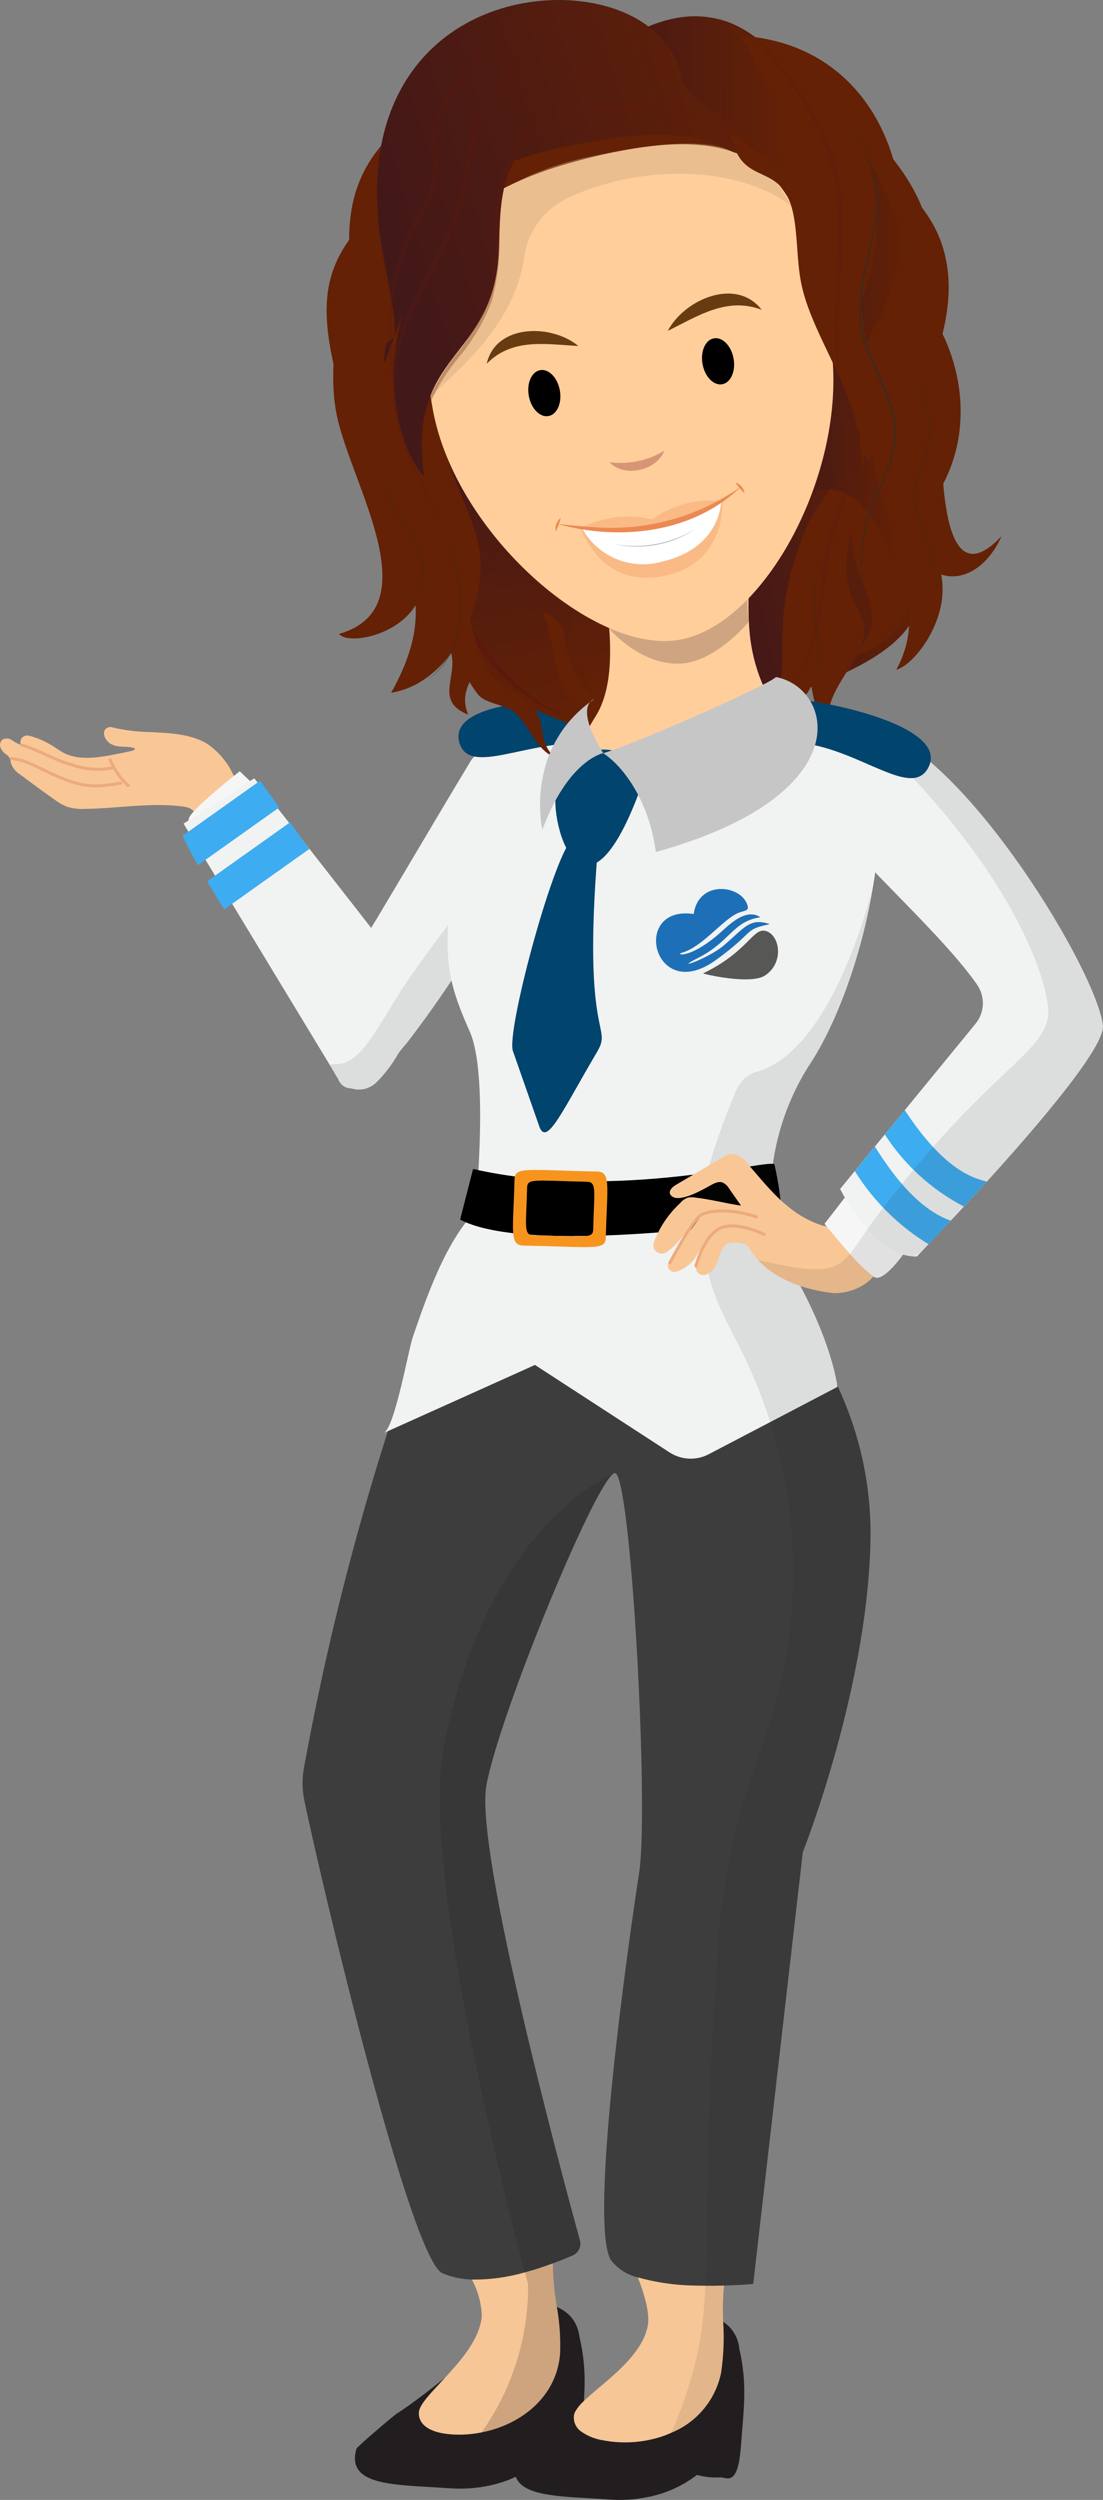 <?xml version="1.0" encoding="utf-8"?>
<svg xmlns="http://www.w3.org/2000/svg" xmlns:xlink="http://www.w3.org/1999/xlink" version="1.1" id="Layer_1" x="0px" y="0px" viewBox="0 0 119.082 269.784" style="enable-background:new 0 0 119.082 269.784;">
<rect x="0" y="0" width="119.082" height="269.784" fill="#808080" stroke="none"/>
<style type="text/css">
	.st0{fill:#221E20;}
	.st1{fill:#F7C696;}
	.st2{fill:#3D3D3D;}
	.st3{fill:#F1F2F2;}
	.st4{opacity:0.1;fill:#231F20;enable-background:new    ;}
	.st5{opacity:0.2;fill:#231F20;enable-background:new    ;}
	.st6{fill:#F9C796;}
	.st7{fill:#F6F6F6;}
	.st8{fill:none;stroke:#ECAA7E;stroke-width:0.322;stroke-miterlimit:10;}
	.st9{fill:#3EACF0;}
	.st10{fill:#F7941D;}
	.st11{fill:#01446D;}
	.st12{fill:#0070BF;}
	.st13{fill:url(#SVGID_1_);}
	.st14{fill:url(#SVGID_00000036970920934321523040000014363418506403318681_);}
	.st15{fill:url(#SVGID_00000072970657065025260520000001565301132710449844_);}
	.st16{fill:#5E170D;}
	.st17{fill:#642105;}
	.st18{opacity:0.3;}
	.st19{fill:#432918;}
	.st20{fill:#FFCE9B;}
	.st21{fill:#CEA580;}
	.st22{fill:url(#SVGID_00000034071618266842808470000008330510642304529066_);}
	.st23{fill:url(#SVGID_00000152986028592095570870000013257426906409710241_);}
	.st24{opacity:0.4;fill:#CEA580;enable-background:new    ;}
	.st25{fill:#D69675;}
	.st26{opacity:0.3;fill:#EC8952;enable-background:new    ;}
	.st27{fill:#FFFFFF;}
	.st28{fill:#EC8952;}
	.st29{fill:#C4C4C4;}
	.st30{fill:#683C11;}
	.st31{fill:url(#SVGID_00000159442805477864682360000008571998263749847717_);}
	.st32{fill:#C6C6C6;}
	.st33{fill:#1D70B7;}
	.st34{fill:#575756;}
	.st35{fill:none;stroke:#ECAA7E;stroke-width:0.322;stroke-linecap:round;stroke-linejoin:round;}
</style>
<g>
	<g id="Layer_1_00000059293012591655633740000010023837974590485897_">
		<path class="st0" d="M45.86,268.363c0.844,0.046,1.733,0.096,2.621,0.16&#xD;&#xA;			c7.088,0.514,13.411-3.595,13.975-11.379c0.278-3.833,0.776-6.802-2.337-8.188&#xD;&#xA;			c-1.003-0.407-2.066-0.65-3.146-0.719c-0.162-0.027-0.339-0.039-0.517-0.052&#xD;&#xA;			c-3.522-0.255-2.536,2.553-6.079,6.09c-0.177,0.181-0.264,0.561-0.412,0.759&#xD;&#xA;			c-0.555,0.466-1.219,1.012-1.929,1.571c-1.707,1.379-3.691,2.901-5.236,3.89&#xD;&#xA;			c-0.28,0.173-4.258,3.544-4.319,3.763C37.485,267.742,41.223,268.087,45.86,268.363z"/>
		<path class="st0" d="M62.574,252.254c0.905,3.899,0.475,6.486,0.184,10.49&#xD;&#xA;			c-0.315,4.351-1.438,3.451-2.182,3.397c-0.865,0.06-1.734-0.03-2.569-0.267&#xD;&#xA;			c-1.795-0.93,3.491-5.992,3.911-11.792C61.998,252.99,62.528,253.349,62.574,252.254z"/>
		<path class="st0" d="M79.691,258.36c-0.147,3.414-1.769,6.596-4.444,8.722&#xD;&#xA;			c-1.456,1.12-3.138,1.909-4.93,2.311c-0.088,0.018-0.176,0.043-0.27,0.055&#xD;&#xA;			c-1.423,0.305-2.882,0.403-4.333,0.291c-4.689-0.34-9.213-0.217-10.027-2.45&#xD;&#xA;			c-0.183-0.597-0.172-1.236,0.034-1.826c0.879-0.878,1.806-1.708,2.775-2.486&#xD;&#xA;			c0.771-0.661,1.44-1.205,1.55-1.278c0.538-0.344,1.136-0.758,1.749-1.201&#xD;&#xA;			c0.098-0.073,0.196-0.147,0.294-0.22c0.306-0.219,0.607-0.45,0.921-0.687&#xD;&#xA;			c1.523-1.156,3.059-2.41,4.19-3.341c0.157-0.205,0.227-0.577,0.413-0.761&#xD;&#xA;			c3.543-3.536,2.561-6.35,6.076-6.095c0.35,0.025,0.669,0.061,0.981,0.102&#xD;&#xA;			c0.426,0.052,0.85,0.126,1.269,0.222c0.757,0.152,1.481,0.436,2.138,0.841&#xD;&#xA;			c0.994,0.654,1.635,1.727,1.741,2.912C79.935,255.1,79.893,256.738,79.691,258.36z"/>
		<path class="st0" d="M75.244,267.084c0.835,0.235,1.704,0.324,2.569,0.263&#xD;&#xA;			c0.743,0.054,1.866,0.955,2.182-3.396c0.29-4,0.722-6.587-0.18-10.481&#xD;&#xA;			c-0.049,1.087-0.581,0.726-0.66,1.819C78.735,261.088,73.449,266.152,75.244,267.084z"/>
		<path class="st1" d="M45.222,260.329c-0.075,1.036,0.749,2.182,3.487,2.38&#xD;&#xA;			c1.095,0.079,2.197,0.009,3.273-0.209c4.3-0.834,8.15-3.872,8.488-8.534&#xD;&#xA;			c0.063-1.677-0.054-3.357-0.351-5.009c-0.27-1.553-0.415-3.126-0.433-4.702&#xD;&#xA;			c0.002-0.238,0.02-0.475,0.037-0.711c0.043-0.544,0.122-1.085,0.236-1.619&#xD;&#xA;			c-0.058-0.227-0.171-0.518-0.393-0.534c-0.623-0.03-2.182-0.069-3.91-0.031&#xD;&#xA;			c-3.053,0.046-6.67,0.275-6.722,1c0.74,1.174,1.412,2.39,2.012,3.642&#xD;&#xA;			c0.647,1.198,1.013,2.526,1.072,3.886c-0.178,2.456-2.192,4.795-3.983,6.718&#xD;&#xA;			C46.599,258.167,45.285,259.456,45.222,260.329z"/>
		<path class="st1" d="M77.858,256.028c-0.587,2.938-2.612,5.385-5.389,6.51&#xD;&#xA;			c-0.402,0.186-0.816,0.343-1.239,0.472c-1.962,0.609-4.042,0.729-6.061,0.351&#xD;&#xA;			c-0.858-0.123-1.676-0.442-2.391-0.933c-0.606-0.398-0.919-1.116-0.8-1.831&#xD;&#xA;			c0.023-0.111,0.06-0.218,0.11-0.319c0.252-0.437,0.572-0.831,0.949-1.167&#xD;&#xA;			c2.02-1.954,6.252-4.693,6.895-8.106c0.266-1.371-0.405-3.538-1.066-5.235&#xD;&#xA;			c-0.568-1.45-1.136-2.572-1.134-2.596c0.152-0.823,4.987-0.448,8.185-0.08&#xD;&#xA;			c0.122,0.015,0.245,0.03,0.361,0.045c0.962,0.113,1.732,0.224,2.141,0.291&#xD;&#xA;			c0.207,0.04,0.29,0.348,0.317,0.567c-0.177,0.523-0.317,1.058-0.419,1.6&#xD;&#xA;			c-0.068,0.347-0.118,0.696-0.156,1.051l-0,0.006c-0.117,1.298-0.146,2.602-0.085,3.904&#xD;&#xA;			C78.196,252.384,78.123,254.217,77.858,256.028z"/>
		<path class="st2" d="M86.672,199.884l-5.354,46.591c0,0-1.3,0.128-3.151,0.173l-0.006-0&#xD;&#xA;			c-0.619,0.023-1.287,0.03-1.997,0.022c-0.296-0.003-0.593-0.006-0.901-0.01&#xD;&#xA;			c-0.147-0.011-0.278-0.002-0.425-0.012c-2.019-0.041-4.026-0.336-5.972-0.878l-0.006-0&#xD;&#xA;			c-1.145-0.269-2.163-0.92-2.887-1.846c-2.491-3.813,1.939-34.762,3.032-41.836&#xD;&#xA;			c1.081-7.075-0.9-42.986-2.602-43.109c-0.016,0.001-0.031,0.006-0.044,0.015&#xD;&#xA;			c-0.064,0.003-0.125,0.03-0.172,0.074c-2.243,1.623-12.305,26.079-13.679,33.614&#xD;&#xA;			c-1.272,7.061,8.238,42.307,10.095,49.076c0.191,0.664-0.14,1.367-0.774,1.643&#xD;&#xA;			c-0.549,0.238-1.287,0.543-2.143,0.851c-0.989,0.375-1.996,0.7-3.017,0.974&#xD;&#xA;			c-1.859,0.537-3.786,0.799-5.721,0.778c-1.093-0.03-2.172-0.261-3.181-0.682&#xD;&#xA;			c-3.46-1.529-13.02-41.955-14.9-50.969c-0.254-1.182-0.271-2.404-0.048-3.593&#xD;&#xA;			c2.237-12.287,5.262-24.417,9.057-36.315l0-0.006l0.012,0.001&#xD;&#xA;			c2.226-6.683,4.799-12.853,7.622-17.121c5.702-8.606,15.366-7.535,22.721-4.945&#xD;&#xA;			c1.463,0.52,2.831,1.089,4.061,1.666c0.084,0.037,0.174,0.074,0.257,0.117&#xD;&#xA;			c0.878,0.409,1.665,0.806,2.385,1.186c1.445,0.772,2.509,1.43,3.011,1.75&#xD;&#xA;			c0.224,0.152,0.343,0.216,0.343,0.216s0.23,0.239,0.647,0.702&#xD;&#xA;			c0.149,0.159,0.325,0.37,0.52,0.587c0.251,0.29,0.506,0.605,0.796,0.953&#xD;&#xA;			c0.137,0.158,0.273,0.329,0.408,0.505c0.085,0.111,0.174,0.235,0.259,0.346&#xD;&#xA;			c0.463,0.596,0.946,1.273,1.461,2.009c0.431,0.612,0.86,1.267,1.283,1.983&#xD;&#xA;			c0.532,0.842,1.066,1.745,1.576,2.715c0.391,0.745,0.767,1.514,1.142,2.319&#xD;&#xA;			c0.006,0.007,0.006,0.018-0.001,0.024c-0,0-0,0-0.001,0&#xD;&#xA;			c0.304,0.665,0.601,1.341,0.878,2.028c1.773,4.385,2.7,9.065,2.731,13.794&#xD;&#xA;			C93.953,181.583,86.672,199.884,86.672,199.884z"/>
		<path class="st3" d="M90.416,149.667l-6.665,3.489l-0.603,0.315l-6.677,3.488&#xD;&#xA;			c-1.331,0.681-2.925,0.598-4.179-0.216l-14.537-9.442l-15.868,7.14&#xD;&#xA;			c-0.005,0-0.009,0.002-0.013,0.005c-0.064,0.026-0.345,0.154-0.427,0.185&#xD;&#xA;			c1.188-0.624,2.663-9.048,3.131-10.386c1.663-4.784,4.007-11.737,8.185-14.826&#xD;&#xA;			c1.769-1.186,3.627-2.232,5.558-3.131c1.346-0.811,2.799-1.432,4.316-1.843&#xD;&#xA;			c1.151-0.195,2.324-0.228,3.485-0.099c3.881,0.301,7.705,1.12,11.369,2.436&#xD;&#xA;			c0.811,0.346,1.525,0.885,2.079,1.572c1.281,1.66,2.469,3.39,3.559,5.181&#xD;&#xA;			c2.026,2.813,3.736,5.842,5.097,9.03c0.742,1.703,1.35,3.461,1.818,5.259&#xD;&#xA;			c0.185,0.773,0.294,1.318,0.335,1.606c0.006,0.007,0.006,0.018-0.001,0.024&#xD;&#xA;			c-0,0-0,0-0.001,0C90.394,149.525,90.408,149.596,90.416,149.667z"/>
		<path class="st4" d="M86.672,199.884l-5.354,46.591c0,0-1.3,0.128-3.151,0.173l-0.006-0&#xD;&#xA;			l-0,0.006c-0.117,1.298-0.146,2.602-0.085,3.904c0.994,0.654,1.635,1.727,1.741,2.912&#xD;&#xA;			c0.119,1.63,0.076,3.268-0.126,4.89c-0.147,3.414-1.769,6.596-4.444,8.722&#xD;&#xA;			c-1.456,1.12-3.138,1.909-4.93,2.311c-0.088,0.018-0.176,0.043-0.27,0.055&#xD;&#xA;			c-0.214-0.121-0.426-0.259-0.632-0.404c1.058-2.147,2.109-4.301,3.054-6.506&#xD;&#xA;			c1.148-2.582,2.056-5.264,2.712-8.013c0.349-1.585,0.602-3.191,0.756-4.807&#xD;&#xA;			c0.111-1.017,0.178-2.032,0.227-3.048c0.06-1.175,0.098-2.353,0.114-3.531&#xD;&#xA;			c0.022-1.32,0.031-2.642,0.04-3.957c0.083-8.988,0.435-17.965,1.056-26.931&#xD;&#xA;			c0.215-4.717,0.832-9.407,1.844-14.019c1.223-5.02,3.286-9.8,4.624-14.793&#xD;&#xA;			c2.604-9.854,2.364-20.244-0.694-29.967c-0.801-2.566-1.802-5.065-2.992-7.475&#xD;&#xA;			c-1.276-2.588-2.774-5.106-3.505-7.896c-0.355-1.322-0.477-2.696-0.361-4.06&#xD;&#xA;			c0.106-1.526,0.661-2.986,1.595-4.196c0.472-0.589,1.041-1.093,1.683-1.49&#xD;&#xA;			c1.281,1.66,2.469,3.39,3.559,5.181c2.026,2.813,3.736,5.842,5.097,9.03&#xD;&#xA;			c0.742,1.703,1.35,3.461,1.818,5.259c0.185,0.773,0.294,1.318,0.335,1.606&#xD;&#xA;			c0.006,0.007,0.006,0.018-0.001,0.024c-0,0-0,0-0.001,0&#xD;&#xA;			c0.304,0.665,0.601,1.341,0.878,2.028c1.773,4.385,2.7,9.065,2.731,13.794&#xD;&#xA;			C93.953,181.583,86.672,199.884,86.672,199.884z"/>
		<path class="st5" d="M45.86,268.363c0.844,0.046,1.733,0.096,2.621,0.16&#xD;&#xA;			c7.088,0.514,13.411-3.595,13.975-11.379c0.278-3.833,0.776-6.802-2.337-8.188&#xD;&#xA;			c-0.27-1.553-0.415-3.126-0.433-4.702c0.856-0.31,1.592-0.614,2.145-0.856&#xD;&#xA;			c0.631-0.277,0.962-0.977,0.773-1.64c-1.86-6.769-11.37-42.016-10.099-49.079&#xD;&#xA;			c1.379-7.531,11.438-31.988,13.682-33.61c-1.72,0.753-13.76,6.768-18.267,29.336&#xD;&#xA;			c-2.289,11.467,4.716,41.043,7.736,52.954c0.429,1.667,0.78,2.987,1.014,3.867&#xD;&#xA;			c0.21,0.789,0.329,1.214,0.329,1.214c0.024,0.599,0.015,1.2-0.026,1.798&#xD;&#xA;			c-0.281,5.13-2.012,10.075-4.991,14.261C50.31,264.806,48.236,266.792,45.86,268.363z"/>
		<path class="st6" d="M22.255,80.199c-1.825-1.032-4.018-1.094-6.113-1.195&#xD;&#xA;			c-1.328-0.027-2.65-0.191-3.945-0.489c-0.316-0.135-0.685-0.03-0.882,0.252&#xD;&#xA;			c-0.346,0.688,0.381,1.37,0.587,1.484c0.997,0.554,1.594,0.152,2.678,0.509&#xD;&#xA;			c-0.108,0.205-0.069,0.194-0.298,0.253c-0.436,0.111-0.876,0.204-1.317,0.29&#xD;&#xA;			c-1.953,0.377-4.278,0.899-6.13-0.078c-0.379-0.2-0.724-0.456-1.085-0.687&#xD;&#xA;			c-0.806-0.514-1.686-0.9-2.611-1.144c-0.393-0.11-0.802,0.119-0.912,0.513&#xD;&#xA;			c-0.043,0.154-0.035,0.319,0.023,0.468l0.005,0.011c-0.344-0.123-0.669-0.294-0.965-0.51&#xD;&#xA;			c-0.305-0.216-0.707-0.238-1.033-0.057c-0.242,0.216-0.322,0.562-0.199,0.862&#xD;&#xA;			c0.126,0.292,0.331,0.542,0.592,0.724c0.183,0.115,0.333,0.274,0.437,0.463&#xD;&#xA;			c0.043,0.145,0.07,0.294,0.082,0.445c0.17,0.534,0.531,0.986,1.014,1.27&#xD;&#xA;			c1.197,0.906,2.409,1.793,3.635,2.66c0.432,0.334,0.907,0.608,1.412,0.815&#xD;&#xA;			c0.646,0.197,1.321,0.276,1.995,0.235c3.512-0.049,7.036-0.717,10.518-0.256&#xD;&#xA;			c0.27,0.022,0.534,0.092,0.78,0.207c0.329,0.176,0.567,0.499,0.91,0.646&#xD;&#xA;			c0.525,0.144,1.087,0.062,1.549-0.227c0.533-0.252,1.053-0.531,1.558-0.836&#xD;&#xA;			c1.331-0.806,1.348-2.061,0.619-3.275C24.518,82.186,23.513,81.026,22.255,80.199z"/>
		<path class="st7" d="M27.733,84.995l-1.849-1.762c0,0-5.272,4.112-5.504,5.12s2.441,4.38,2.441,4.38&#xD;&#xA;			L27.733,84.995z"/>
		<path class="st3" d="M62.927,79.537l-3.883,8.359c0,0-1.996,3.993-4.936,9.105&#xD;&#xA;			c-0.154,0.263-0.417,0.724-0.768,1.338c-0.017,0.017-0.025,0.042-0.022,0.066&#xD;&#xA;			c-0.197,0.351-0.439,0.724-0.68,1.163c-0.022,0.022-0.022,0.066-0.044,0.088&#xD;&#xA;			c-2.616,4.477-5.511,8.785-8.666,12.9c-0.012,0.012-0.02,0.027-0.022,0.044&#xD;&#xA;			c-0.022,0.022-0.044,0.022-0.066,0.044c-0.263,0.329-0.548,0.658-0.79,0.965&#xD;&#xA;			c-1.755,2.018-3.379,3.466-4.629,3.774c-0.165,0.043-0.334,0.065-0.505,0.066h-0.022&#xD;&#xA;			c-0.283,0.008-0.56-0.077-0.79-0.241c-0.044-0.022-0.066-0.044-0.11-0.066&#xD;&#xA;			c-0.253-0.224-0.443-0.512-0.548-0.834c0,0-0.044,0-0.022-0.022c-0.044-0.088-0.088-0.198-0.132-0.307&#xD;&#xA;			c-0.147-0.372-0.272-0.753-0.373-1.141c-1.019-3.036-0.725-6.36,0.812-9.17&#xD;&#xA;			c1.119-1.821,2.238-3.664,3.335-5.529c0.373-0.592,0.724-1.185,1.075-1.777&#xD;&#xA;			c3.225-5.397,6.428-10.86,9.675-16.235C52.528,79.273,62.927,79.537,62.927,79.537z"/>
		<path class="st8" d="M1.133,81.844c1.621,0.127,3.057,1.036,4.539,1.702&#xD;&#xA;			c2.974,1.338,4.291,1.547,7.495,0.938"/>
		<path class="st8" d="M2.254,80.386c1.861,0.477,3.668,1.695,5.534,2.153&#xD;&#xA;			c1.459,0.529,3.039,0.627,4.551,0.281"/>
		<path class="st8" d="M11.838,81.865c0.46,1.155,1.181,2.188,2.106,3.019"/>
		<path class="st3" d="M45.727,107.333c-0.324,1.058-0.705,2.098-1.141,3.115&#xD;&#xA;			c-0.154,0.395-0.351,0.812-0.548,1.229c-0.002,0.017-0.009,0.033-0.022,0.044&#xD;&#xA;			c-0.032,0.075-0.069,0.149-0.11,0.219c-0.263,0.548-0.548,1.119-0.856,1.667&#xD;&#xA;			c-0.659,1.195-1.486,2.288-2.457,3.247c-0.306,0.274-0.664,0.483-1.053,0.614&#xD;&#xA;			c-0.427,0.131-0.879,0.153-1.316,0.066c-0.105-0.019-0.208-0.048-0.307-0.088h-0.022&#xD;&#xA;			c-0.607-0.188-1.123-0.595-1.448-1.141c0,0-0.044,0-0.022-0.022c-0.041-0.026-0.071-0.065-0.088-0.11&#xD;&#xA;			l-0.373-0.636l-0.132-0.219c0-0.022-0.022-0.044-0.044-0.088l-15.971-26.348l7.635-4.892l11.167,14.282&#xD;&#xA;			l1.448,1.865l3.159,4.015l1.031,1.316L45.727,107.333z"/>
		<path class="st9" d="M30.153,87.131l-8.786,6.24c-0.638-1.135-1.202-2.204-1.664-3.169l8.375-5.947&#xD;&#xA;			L30.153,87.131z"/>
		<path class="st9" d="M33.393,91.618l-9.183,6.524c-0.647-1.031-1.269-2.054-1.848-3.038l8.956-6.362&#xD;&#xA;			L33.393,91.618z"/>
		<path class="st4" d="M55.314,89.563c-0.022,2.457-1.053,6.121-2.677,10.004&#xD;&#xA;			c-0.022,0.022-0.022,0.066-0.044,0.088c-2.616,4.477-5.511,8.785-8.666,12.9&#xD;&#xA;			c-0.012,0.012-0.02,0.027-0.022,0.044c-0.022,0.022-0.044,0.022-0.066,0.044&#xD;&#xA;			c-0.263,0.329-0.548,0.658-0.79,0.965c-0.659,1.195-1.486,2.288-2.457,3.247&#xD;&#xA;			c-0.306,0.274-0.664,0.483-1.053,0.614c-0.427,0.131-0.879,0.153-1.316,0.066&#xD;&#xA;			c-0.105-0.019-0.208-0.048-0.307-0.088h-0.022c-0.283,0.008-0.56-0.077-0.79-0.241&#xD;&#xA;			c-0.044-0.022-0.066-0.044-0.11-0.066c-0.253-0.224-0.443-0.512-0.548-0.834c0,0-0.044,0-0.022-0.022&#xD;&#xA;			c-0.041-0.026-0.071-0.065-0.088-0.11l-0.373-0.636l-0.132-0.219c0-0.022-0.022-0.044-0.044-0.088&#xD;&#xA;			c-0.066-0.154-0.241-0.417,0.132-0.395c3.203,0.285,4.695-4.059,8.337-9.368&#xD;&#xA;			c0.11-0.132,0.198-0.285,0.307-0.439C48.162,99.874,52.286,95.069,55.314,89.563z"/>
		<path class="st3" d="M94.341,95.183c-1.127,7.374-3.96,15.261-6.973,19.763&#xD;&#xA;			c-2.99,4.696-4.439,10.208-4.145,15.767c0.069,1.605-1.237-0.065-1.237-0.065&#xD;&#xA;			c-23.372,11.204-30.592-1.006-30.592-1.006s1.353-13.727-0.669-18.297&#xD;&#xA;			c-2.023-4.563-2.937-7.372-2.087-13.995s12.819-19.018,12.819-19.018&#xD;&#xA;			c7.346-7.01,24.691-5.111,30.695,1.119C94.989,82.4,95.351,88.578,94.341,95.183z"/>
		<path d="M84.436,131.61c-7.259,0.887-28.082,3.525-34.761,0.007l1.399-5.465&#xD;&#xA;			c15.731,3.587,32.472-1.295,32.54-0.464C84.064,127.635,84.339,129.616,84.436,131.61z"/>
		<path class="st10" d="M64.447,126.426c-7.738-0.158-8.867-0.55-8.901,0.881&#xD;&#xA;			c-0.134,5.54-0.589,7.077,0.959,7.109c7.738,0.158,8.867,0.55,8.901-0.881&#xD;&#xA;			C65.539,127.994,65.994,126.457,64.447,126.426z M64.043,132.674c-0.025,1.04-0.851,0.751-6.441,0.637&#xD;&#xA;			c-1.116-0.023-0.794-0.969-0.694-5.144c0.025-1.04,0.851-0.751,6.441-0.637&#xD;&#xA;			C64.464,127.553,64.143,128.499,64.043,132.674z"/>
		<path class="st11" d="M65.704,80.657c3.031,0.856,4.372-3.675,1.389-4.593&#xD;&#xA;			c-2.576-0.798-18.885-1.215-17.516,4.015C50.696,84.354,58.658,78.666,65.704,80.657z"/>
		<path class="st12" d="M64.156,75.442c0,0,5.532-5.839,19.619-2.378c0,0-13.633,9.917-18.559,8.788&#xD;&#xA;			S62.407,76.295,64.156,75.442z"/>
		
			<linearGradient id="SVGID_1_" gradientUnits="userSpaceOnUse" x1="-1165.637" y1="151.313" x2="-1186.26" y2="153.962" gradientTransform="matrix(-0.998 0.062 -0.062 -0.998 -1075.184 285.432)">
			<stop offset="0.005" style="stop-color:#431818"/>
			<stop offset="1" style="stop-color:#642105"/>
		</linearGradient>
		<path class="st13" d="M91.367,46.387c4.072,3.47,6.398,6.891,7.174,10.162&#xD;&#xA;			c2.008,8.465,2.901,13.471-16.012,19.294c-1.785-3.1-2.007-6.644-2.05-10.4&#xD;&#xA;			c-0.02-1.753-1.522-3.161-3.74-4.048c1.702-4.155,5.98-7.704,7.324-11.895&#xD;&#xA;			c0.573-1.786-0.517-3.741,1.657-4.057C87.742,45.148,89.472,46.017,91.367,46.387z"/>
		
			<linearGradient id="SVGID_00000078020652079199233470000003085621293878188719_" gradientUnits="userSpaceOnUse" x1="-1145.396" y1="167.921" x2="-1147.907" y2="138.754" gradientTransform="matrix(-0.998 0.062 -0.062 -0.998 -1075.184 285.432)">
			<stop offset="0.005" style="stop-color:#431818"/>
			<stop offset="1" style="stop-color:#642105"/>
		</linearGradient>
		<path style="fill:url(#SVGID_00000078020652079199233470000003085621293878188719_);" d="M52.402,47.843&#xD;&#xA;			c0.79,1.145,1.324,2.446,1.566,3.816c0.81,4.424-1.112,9.157-0.276,13.725&#xD;&#xA;			c1.053,5.753,4.037,13.616,12.008,12.979c0.22-2.083,1.47-6.066,1.041-8.411&#xD;&#xA;			c-0.604-3.3,0.378-4.124,0.083-5.734c-0.653-3.568-5.815-7.331-8.17-10.072&#xD;&#xA;			C56.637,51.8,55.388,49.055,52.402,47.843z"/>
		
			<linearGradient id="SVGID_00000149378500543712989350000015987983926409325501_" gradientUnits="userSpaceOnUse" x1="-1140.946" y1="168.061" x2="-1143.769" y2="135.278" gradientTransform="matrix(-0.998 0.062 -0.062 -0.998 -1075.184 285.432)">
			<stop offset="0.005" style="stop-color:#431818"/>
			<stop offset="1" style="stop-color:#642105"/>
		</linearGradient>
		<path style="fill:url(#SVGID_00000149378500543712989350000015987983926409325501_);" d="M59.941,77.507&#xD;&#xA;			c2.551,0.985,3.95,1.927,4.753,4.598c0.414-0.894,0.587-1.88,0.502-2.861&#xD;&#xA;			c-0.224-3.589-2.946-7.708-3.699-10.593c-0.089-2.019,0.514-2.808,0.274-4.116&#xD;&#xA;			c-0.653-3.568-5.815-7.331-8.17-10.072c-2.017-2.347-3.266-5.092-6.252-6.304&#xD;&#xA;			c0.79,1.145,1.324,2.446,1.566,3.816c0.81,4.424-1.112,9.157-0.276,13.725&#xD;&#xA;			C49.436,70.046,54.215,75.415,59.941,77.507z"/>
		<path class="st16" d="M60.846,77.291c-7.082-2.827-11.847-9.851-13.311-17.176&#xD;&#xA;			c-0.326-2.472-0.783-4.924-1.37-7.347c0.96,2.322,1.202,4.859,1.77,7.261&#xD;&#xA;			C49.596,67.239,54.117,73.951,60.846,77.291z"/>
		<path class="st17" d="M95.926,48.111c-1.972,3.964-4.801,9.008-4.504,13.761&#xD;&#xA;			c0.201,3.216,1.729,3.986,1.858,6.042c0.198,3.167-4.109,6.144-3.873,9.933&#xD;&#xA;			c0.025,0.378,0.085,0.753,0.18,1.12c-1.373-1.234-2.036-4.087-2.242-7.38&#xD;&#xA;			c-1.143-18.281,6.521-18.535,6.698-26.279"/>
		<path class="st17" d="M45.396,47.886c1.79,8.413,0.759,19.797,6.152,26.985&#xD;&#xA;			c0.887,1.182,3.112,1.077,4.187,2.173c1.847,1.885,1.862,3.596,4.387,4.879&#xD;&#xA;			c-2.067-1.646-1.132-3.45-2.394-5.454c-1.136-1.804-3.88-2.105-4.888-3.901&#xD;&#xA;			c-4.527-8.064-1.104-16.583-8.642-26.8"/>
		<path class="st17" d="M92.283,50.603c-1.041,2.034-1.94,4.137-2.692,6.295&#xD;&#xA;			c-1.018,3.122-2.197,7.637-1.996,10.866c0.071,1.136,0.253,2.275,0.32,3.352&#xD;&#xA;			c0.184,2.935-0.483,5.402-6.556,6.052c6.193-3.865,0.059-7.596,6.066-21.072&#xD;&#xA;			c1.692-2.711,3.682-5.366,5.089-8.106"/>
		<path class="st17" d="M60.764,67.814c0.002,0.031,0.003,0.063,0.005,0.096&#xD;&#xA;			c0.171,2.738,2.164,7.992,4.849,7.824c1.014-0.168,1.904-0.77,2.438-1.648&#xD;&#xA;			c0.003,0.005,0.005,0.01,0.005,0.016c0.002,0.024-0.02,0.053-0.027,0.078l0.124-0.252&#xD;&#xA;			c-0.267,2.189-1.388,2.934-3.184,3.046c-5.495,0.344-4.687-7.507-6.379-10.85&#xD;&#xA;			c0.035-0.008,0.07-0.013,0.105-0.015C59.483,66.061,60.317,67.306,60.764,67.814z"/>
		<path class="st17" d="M49.203,64.176c0.914,1.681,2.199,3.945,2.327,5.998&#xD;&#xA;			c0.153,2.449-1.437,3.608-1.313,5.593c0.035,0.465,0.143,0.922,0.321,1.353&#xD;&#xA;			c-1.514-0.606-1.96-1.404-2.018-2.322c-0.067-1.065,0.39-2.293,0.311-3.569&#xD;&#xA;			c-0.117-1.873-1.467-3.862-1.606-6.084c-0.109-1.738,0.385-3.534,0.417-5.277&#xD;&#xA;			C48.069,61.336,48.59,62.775,49.203,64.176z"/>
		<path class="st17" d="M96.855,45.845c-0.647,2.114-0.942,4.32-0.874,6.529&#xD;&#xA;			c0.242,3.875,2.477,7.065,2.691,10.476c0.257,4.111-3.988,7.515-6.546,7.916&#xD;&#xA;			c1.645-1.664,2.111-3.081,2.025-4.464c-0.15-2.393-1.953-4.683-2.158-7.969&#xD;&#xA;			c-0.308-4.929,2.824-9.337,4.455-13.744"/>
		<g class="st18">
			<path class="st19" d="M88.934,60.332c-0.851,2.059-1.127,4.311-0.8,6.515&#xD;&#xA;				c0.498,2.2,0.4,4.493-0.282,6.642c0.496-2.174,0.498-4.431,0.008-6.606&#xD;&#xA;				C87.523,64.641,87.898,62.35,88.934,60.332z"/>
		</g>
		<path class="st17" d="M81.638,16.623c-0.96,0.019-1.861-0.061-2.807-0.07&#xD;&#xA;			c-0.187-0.351-7.603,0.21-10.51,0.742c-21.603,3.953-21.525,14.189-26.325,15.237&#xD;&#xA;			c3.231-10.083,11.64-17.646,22.008-19.794c1.129-0.208,2.271-0.332,3.418-0.372&#xD;&#xA;			C72.633,12.19,77.052,14.418,81.638,16.623z"/>
		<path class="st17" d="M42.738,14.084c-5.688,5.171-5.624,11.351-4.317,18.494&#xD;&#xA;			c0.036,0.195,0.072,0.391,0.11,0.587c0.681-1.124,0.657-2.634,1.37-3.708&#xD;&#xA;			c2.716-4.086,5.26-7.041,4.494-11.227C44.091,16.762,43.53,15.358,42.738,14.084z"/>
		<path class="st17" d="M37.124,34.556c-0.527,4.025-0.44,8.106,0.26,12.104&#xD;&#xA;			c2.042,11.161,7.236,12.021,9.973,15.406c0.757-0.887,0.832-2.513,0.459-4.552&#xD;&#xA;			C46.461,50.105,39.179,37.243,37.124,34.556z"/>
		<path class="st20" d="M67.333,83.129c0,0,21.386,1.553,16.174-6.977c-1.409-2.346-2.282-4.974-2.559-7.696&#xD;&#xA;			c-0.234-2.48-0.181-4.978,0.159-7.446c-2.036,2.352-4.851,3.891-7.93,4.335&#xD;&#xA;			c-3.109-0.057-6.094-1.234-8.406-3.314c0.636,2.373,1,4.811,1.084,7.266&#xD;&#xA;			c0.077,2.7-0.125,5.757-1.582,8.057C58.878,85.871,67.333,83.129,67.333,83.129z"/>
		<path class="st21" d="M65.775,67.849c0,0,3.383,4.035,7.793,3.759c3.768-0.236,7.277-4.514,7.277-4.514&#xD;&#xA;			c-0.284-2.027-0.195-4.09,0.262-6.085c-2.036,2.352-4.851,3.891-7.93,4.335&#xD;&#xA;			c-3.109-0.057-6.094-1.234-8.406-3.314C65.466,63.89,65.806,65.864,65.775,67.849z"/>
		
			<linearGradient id="SVGID_00000110458971580254341010000015698237285565116596_" gradientUnits="userSpaceOnUse" x1="-1154.233" y1="200.915" x2="-1174.788" y2="199.74" gradientTransform="matrix(-0.998 0.062 -0.062 -0.998 -1075.184 285.432)">
			<stop offset="0.005" style="stop-color:#431818"/>
			<stop offset="1" style="stop-color:#642105"/>
		</linearGradient>
		<path style="fill:url(#SVGID_00000110458971580254341010000015698237285565116596_);" d="M68.747,3.46&#xD;&#xA;			c1.327-0.717,2.754-1.227,4.235-1.514c8.16-1.493,13.9,6.039,15.494,14.752&#xD;&#xA;			c0.772,4.218-0.426,3.258-1.793,7.139C76.536,7.9,70.18,14.571,70.408,10.823&#xD;&#xA;			c-0.058-1.129-0.251-2.246-0.574-3.329C69.618,6.114,69.253,4.761,68.747,3.46z"/>
		<path class="st17" d="M79.864,3.859c9.515,0.515,15.55,6.998,17.158,15.786&#xD;&#xA;			c1.369,7.482-0.487,14.932-7.715,19.057c-0.013-0.062-0.025-0.124-0.036-0.186&#xD;&#xA;			c-0.143-0.78-0.17-1.586-0.312-2.377c0.235-0.131,0.249-0.597,0.13-1.247&#xD;&#xA;			c-0.657-2.342-1.458-4.641-2.399-6.884l-0,0.001c-0.414-0.264-0.875-1.932-1.038-2.421&#xD;&#xA;			c-0.23-0.053-0.385-0.416-0.486-0.971c-0.67-3.661,1.604-0.487,0.508-6.475&#xD;&#xA;			C84.759,13.027,82.78,8.161,79.864,3.859z"/>
		
			<linearGradient id="SVGID_00000183928737662162979420000012151711446525094057_" gradientUnits="userSpaceOnUse" x1="-1173.491" y1="171.363" x2="-1185.53" y2="170.287" gradientTransform="matrix(-0.998 0.062 -0.062 -0.998 -1075.184 285.432)">
			<stop offset="0.005" style="stop-color:#431818"/>
			<stop offset="1" style="stop-color:#642105"/>
		</linearGradient>
		<path style="fill:url(#SVGID_00000183928737662162979420000012151711446525094057_);" d="M93.668,17.014&#xD;&#xA;			c0.28,0.911,0.497,1.841,0.649,2.782c1.051,6.398-0.414,14.428-5.572,17.893&#xD;&#xA;			c-0.266,4.93-0.056,11.405-2.193,15.79c0.199-0.073,0.398-0.146,0.598-0.219l0.001,0.001&#xD;&#xA;			l-0.265,0.086c0.491-0.184,0.996-0.331,1.51-0.439c5.532-1.135,8.618,7.821,9.061,12.978&#xD;&#xA;			c3.936-4.168,4.435-11.509,3.838-15.146c-0.712-4.338-3.544-6.086-4.072-9.299&#xD;&#xA;			c-0.61-3.715,2.035-7.504,0.941-14.163C97.521,23.543,95.978,20.02,93.668,17.014z"/>
		<path class="st17" d="M43.535,19.804c-6.743,6.055-9.397,9.456-7.841,17.955&#xD;&#xA;			c2.023,11.058,6.862,13.325,8.178,19.48l-0.001,0c0.128,0.125,0.206,0.294,0.218,0.473&#xD;&#xA;			c0.017,0.091,0.029,0.182,0.044,0.263c0.004,0.023,0.009,0.045,0.013,0.066&#xD;&#xA;			c1.032-8.23,3.926-13.534,2.284-22.505c-0.845-4.62,2.615-6.021,1.745-10.777&#xD;&#xA;			C47.744,22.405,43.364,21.761,43.535,19.804z"/>
		<path class="st17" d="M45.986,37.74c0.176,1.639,0.402,3.239,0.679,4.831&#xD;&#xA;			c1.729,9.942,4.221,11.835,5.065,16.69c0.978,5.622-2.832,14.215-9.212,15.446&#xD;&#xA;			c-0.096,0.018-0.193,0.036-0.291,0.053c2.702-4.826,2.961-8.111,2.44-11.104&#xD;&#xA;			c-0.459-2.64-1.525-5.055-2.054-8.101c-0.229-1.304-0.332-2.626-0.307-3.95&#xD;&#xA;			C42.41,46.172,44.63,42.577,45.986,37.74z"/>
		<path class="st20" d="M46.737,44.246c2.434,13.3,17.434,26.479,26.671,24.789&#xD;&#xA;			c9.599-1.757,18.598-19.327,16.165-32.627c-2.901-15.855-5.637-24.164-25.071-19.591&#xD;&#xA;			C46.758,20.992,43.836,28.392,46.737,44.246z"/>
		<path class="st24" d="M64.071,16.817c10.548-2.098,17.122-2.626,21.366,5.43&#xD;&#xA;			c-5.871-4.501-16.475-4.475-24.002-0.937c-2.574,1.15-4.39,3.525-4.824,6.31&#xD;&#xA;			c-1.14,8.724-9.656,14.003-10.094,15.42C45.962,40.009,41.785,21.249,64.071,16.817z"/>
		<path class="st25" d="M71.733,48.632c-0.83,2.151-4.317,2.971-5.928,1.249&#xD;&#xA;			C67.865,50.149,69.956,49.709,71.733,48.632z"/>
		<ellipse transform="matrix(0.984 -0.18 0.18 0.984 -6.674 11.267)" cx="58.746" cy="42.409" rx="1.701" ry="2.517"/>
		<path class="st26" d="M77.993,54.06c0,0,0.51,6.668-6.217,8.076c-5.006,1.047-7.698-1.839-9.102-5.14&#xD;&#xA;			C67.955,57.465,73.261,56.448,77.993,54.06z"/>
		<path class="st26" d="M77.86,54.081c-2.614-0.289-5.244,0.391-7.389,1.912&#xD;&#xA;			c-0.091,0.063,0.007,0.079-0.096,0.053c-2.535-0.602-5.202-0.294-7.533,0.87&#xD;&#xA;			C62.841,56.917,71.63,58.46,77.86,54.081z"/>
		<path class="st27" d="M77.86,54.081c0,0-0.003,5.01-6.266,6.494c-3.378,1.02-7.01-0.446-8.734-3.524&#xD;&#xA;			C62.86,57.051,70.865,58.007,77.86,54.081z"/>
		<path class="st28" d="M80.023,52.495c-5.156,5.04-13.094,5.924-19.813,4.05&#xD;&#xA;			c1.254,0.133,2.638,0.273,3.904,0.346C69.768,57.33,75.397,55.775,80.023,52.495z"/>
		<path class="st28" d="M80.376,53.246c-0.363-0.365-0.697-0.758-0.999-1.175&#xD;&#xA;			C79.917,52.223,80.312,52.688,80.376,53.246z"/>
		<path class="st28" d="M60.552,55.883c-0.142,0.51-0.325,1.007-0.548,1.487&#xD;&#xA;			C59.88,56.81,60.094,56.229,60.552,55.883z"/>
		<path class="st29" d="M75.107,57.065c-2.595,1.764-5.811,2.357-8.864,1.634&#xD;&#xA;			C69.298,59.258,72.452,58.677,75.107,57.065z"/>
		<path class="st30" d="M62.442,37.342c-3.621-0.213-7.169-0.863-9.895,1.912&#xD;&#xA;			C53.528,34.925,59.565,34.941,62.442,37.342z"/>
		<path class="st30" d="M72.099,35.708c1.773-3.398,7.377-5.841,10.133-2.276&#xD;&#xA;			C78.513,32.024,75.435,34.045,72.099,35.708z"/>
		
			<linearGradient id="SVGID_00000034064174000722864850000005235986983001970825_" gradientUnits="userSpaceOnUse" x1="-90.863" y1="156.153" x2="-43.516" y2="163.267" gradientTransform="matrix(0.989 -0.146 -0.146 -0.989 155.562 169.524)">
			<stop offset="0.005" style="stop-color:#431818"/>
			<stop offset="1" style="stop-color:#642105"/>
		</linearGradient>
		<path style="fill:url(#SVGID_00000034064174000722864850000005235986983001970825_);" d="M43.502,33.865&#xD;&#xA;			c-2.856,9.581,1.086,16.496,2.285,17.549c-1.886-13.602,7.475-12.425,8.054-24.138&#xD;&#xA;			c0.167-3.378-0.01-6.657,1.56-9.724c0.02-0.038,0.054-0.102,0.098-0.181&#xD;&#xA;			c2.05-0.738,4.156-1.306,6.299-1.698c14.027-2.956,16.328,0.892,18.116,0.911&#xD;&#xA;			c1.298-3.015-5.86-5.764-6.263-7.964c-1.249-6.824-9.471-9.681-17.178-8.27&#xD;&#xA;			C46.612,2.156,38.297,10.787,41.328,27.352c0.221,1.205,0.46,2.424,0.686,3.662&#xD;&#xA;			c1.668,9.116-0.596,3.029-0.52,8.214C42.202,37.267,42.867,35.487,43.502,33.865z"/>
		<path class="st17" d="M79.341,14.53c0.014,0.086-0.401-0.014-0.385,0.07&#xD;&#xA;			c1.086,5.933,5.585,2.439,6.74,8.753c0.419,2.288,0.336,4.668,0.756,6.963&#xD;&#xA;			c0.966,5.281,5.196,10.691,6.285,16.643c0.226,1.227,0.322,2.474,0.287,3.721&#xD;&#xA;			c1.042-5.493,1.065-11.131,0.069-16.632C91.313,24.317,87.3,20.844,79.341,14.53z"/>
		<g class="st18">
			<path class="st16" d="M91.86,39.644c2.954,6.145-0.038,12.221-1.819,18.124&#xD;&#xA;				c-1.232,4.439-0.905,9.377-2.935,13.652c-0.656,1.427-1.615,2.693-2.811,3.711&#xD;&#xA;				c1.125-1.07,2.004-2.373,2.573-3.818c1.848-4.353,1.438-9.136,2.66-13.683&#xD;&#xA;				c1.818-5.854,4.858-11.852,2.332-17.986L91.86,39.644z"/>
			<path class="st16" d="M70.495,5.905c-0.973-6.332-9.029-5.536-13.353-3.275&#xD;&#xA;				c-2.433,1.143-4.341,3.124-6.247,5.026c-1.846,1.906-3.574,4.179-3.728,6.839&#xD;&#xA;				c-0.086,1.309,0.19,2.662,0.096,4.066c-0.195,2.822-2.042,5.072-3.098,7.559&#xD;&#xA;				c-2.767,6.252-2.123,13.362-0.866,19.915c-1.97-7.847-2.242-16.671,2.284-23.743&#xD;&#xA;				c1.519-2.503,1.12-5.044,1.053-7.83c0.183-2.839,2.006-5.196,3.911-7.142&#xD;&#xA;				c1.928-1.891,3.867-3.926,6.419-5.058c2.483-1.202,5.239-1.732,7.991-1.537&#xD;&#xA;				c2.68,0.291,5.403,2.345,5.537,5.18L70.495,5.905z"/>
			<path class="st16" d="M71.312,6.97c-1.291-2.883-4.762-4.137-7.738-3.732&#xD;&#xA;				c-4.589,0.695-8.114,4.406-10.703,8.021c-1.692,2.6-1.933,5.761-2.494,8.755&#xD;&#xA;				c-1.263,7.669-7.834,13.588-7.623,21.606c-0.312,6.38,4.152,11.464,5.635,17.41&#xD;&#xA;				c-1.684-5.928-6.285-10.94-6.044-17.409c-0.329-8.054,6.211-14.075,7.534-21.702&#xD;&#xA;				c0.577-3.02,0.856-6.261,2.606-8.91c2.693-3.704,6.315-7.369,11.059-8.028&#xD;&#xA;				c3.042-0.33,6.543,1.037,7.768,3.989L71.312,6.97z"/>
			<path class="st16" d="M91.259,43.231c-2.925-9.363,1.473-19.718-2.707-28.801&#xD;&#xA;				c-1.776-3.454-3.955-6.685-6.492-9.625c-1.397-1.358-3.09-2.373-4.946-2.965&#xD;&#xA;				c1.903,0.517,3.659,1.469,5.13,2.781c1.316,1.452,2.542,2.983,3.669,4.586&#xD;&#xA;				c1.184,1.57,2.214,3.25,3.078,5.017c4.34,9.177-0.173,19.491,2.268,29.006H91.259z"/>
			<path class="st16" d="M69.263,6.961c-4.724-1.906-8.793,2.305-11.191,5.92&#xD;&#xA;				c-1.405,1.812-2.532,3.823-3.345,5.967c-0.602,2.211-0.872,4.499-0.801,6.789&#xD;&#xA;				c0.059,2.34-0.23,4.676-0.855,6.932c-0.845,2.184-2.044,4.214-3.548,6.009&#xD;&#xA;				c-2.936,3.548-4.999,8.034-3.966,12.708c-1.244-4.646,0.746-9.353,3.636-12.95&#xD;&#xA;				c1.439-1.784,2.592-3.781,3.417-5.919c0.594-2.213,0.858-4.502,0.784-6.792&#xD;&#xA;				c-0.055-2.341,0.24-4.676,0.874-6.93c0.832-2.188,2.005-4.231,3.474-6.053&#xD;&#xA;				c2.452-3.609,6.84-7.816,11.52-5.681L69.263,6.961z"/>
			<path class="st16" d="M55.948,15.727c3.203-3.776,8.6-4.289,13.236-4.241&#xD;&#xA;				c4.801-0.276,9.913,2.039,11.782,6.666c-2.244-4.343-7.058-6.431-11.786-6.134&#xD;&#xA;				C64.545,11.935,59.439,12.307,55.948,15.727z"/>
		</g>
		<path class="st17" d="M93.563,49.681c5.333-3.563,9.221-13.408,8.837-19.548&#xD;&#xA;			c-0.48-7.681-5.73-9.825-7.391-13.168c-0.219-0.054-0.441-0.096-0.663-0.14l0.051-0.003&#xD;&#xA;			c0.067,0.002,0.133-0.017,0.189-0.055l-0.112-0.059c2.297,3.251,3.245,5.983,3.395,8.378&#xD;&#xA;			c0.431,6.889-5.737,10.996-5.383,16.656C92.56,42.933,92.789,48.312,93.563,49.681z"/>
		<path class="st17" d="M97.558,63.375c-0.848-2.589-1.396-5.266-1.634-7.979&#xD;&#xA;			c-0.241-3.851,0.622-7.125,2.477-12.021c0.134,2.194,0.036,4.338,0.171,6.499&#xD;&#xA;			c0.376,6.007,2.919,9.143,3.177,13.255c0.268,4.291-3.1,8.651-4.993,9.152&#xD;&#xA;			c0.984-1.759,1.47-3.752,1.407-5.767C98.078,65.449,97.876,64.396,97.558,63.375z"/>
		<path class="st17" d="M85.326,5.768c5.883,6.597,14.702,12.041,15.286,21.385&#xD;&#xA;			c0.103,1.909-0.101,3.823-0.605,5.668C97.161,22.49,92.479,13.082,85.326,5.768z"/>
		<path class="st17" d="M99.424,33.191c0.684,3.417,1.855,7.367,2.07,10.818&#xD;&#xA;			c0.089,1.423,0.071,4.162,0.247,6.963c0.275,4.397,1.024,8.946,3.405,8.797&#xD;&#xA;			c0.798-0.05,1.778-0.627,2.986-1.915c-1.146,2.623-3.116,4.214-5.032,4.334&#xD;&#xA;			c-3.687,0.231-5.101-4.296-5.368-8.568c-0.422-6.745,1.973-13.342,1.551-20.089&#xD;&#xA;			c-0.053-0.88-0.159-1.755-0.317-2.622"/>
		<path class="st17" d="M99.963,33.069c2.154,2.936,3.439,6.418,3.707,10.049&#xD;&#xA;			c0.567,9.062-4.991,12.244-5.219,15.889c-2.811-2.763-4.101-7.015-4.394-11.702&#xD;&#xA;			c-0.289-7.64,1.228-15.241,4.428-22.185l0.601,0.111"/>
		<path class="st17" d="M36.47,33.118c-0.255,4.063-0.985,8.147,0.022,12.286&#xD;&#xA;			c0.885,3.638,3.187,8.485,4.246,12.835c1.133,4.657,0.842,8.745-4.134,10.173&#xD;&#xA;			c1.34,1.648,11.148-0.785,8.749-8.494c-1.465-4.708-5.127-8.876-6.253-13.501&#xD;&#xA;			c-1.167-4.797-1.03-12.372-0.973-17.305"/>
		<path class="st19" d="M92.14,13.318c1.052,1.958,1.845,4.044,2.361,6.205&#xD;&#xA;			c0.98,4.45-1.357,8.727-1.457,13.137c-0.577,4.643,2.867,8.223,3.592,12.622&#xD;&#xA;			c0.581,3.424-1.239,6.508-2.485,9.553c-0.798,2.066-1.16,4.274-1.063,6.487&#xD;&#xA;			c0.072,1.104,0.195,2.205,0.29,3.309c-0.117-1.101-0.263-2.201-0.358-3.306&#xD;&#xA;			c-0.151-2.228,0.183-4.462,0.98-6.547c1.209-3.027,3.007-6.092,2.407-9.462&#xD;&#xA;			c-0.774-4.329-4.232-8.03-3.592-12.667c0.129-4.424,2.488-8.656,1.554-13.1&#xD;&#xA;			c-0.471-2.165-1.22-4.259-2.228-6.231L92.14,13.318z"/>
		<g class="st18">
			<path class="st19" d="M100.755,65.347c0.284-1.119,0.374-2.279,0.265-3.428&#xD;&#xA;				c-0.288-2.899-2.354-5.337-2.394-8.304c-0.01-1.776,1.076-3.321,1.337-5.031&#xD;&#xA;				c0.681-3.431-0.321-6.884-1.253-10.181c1.106,3.255,2.12,6.753,1.48,10.224&#xD;&#xA;				c-0.241,1.726-1.27,3.247-1.311,4.984c0.008,2.938,2.042,5.395,2.275,8.295&#xD;&#xA;				C101.219,63.067,101.084,64.231,100.755,65.347z"/>
		</g>
		<g class="st18">
			<path class="st19" d="M41.887,50.328c-0.709,7.016,7.005,7.367,2.48,15.556&#xD;&#xA;				C48.418,57.453,40.756,57.459,41.887,50.328z"/>
		</g>
		<g class="st18">
			<path class="st19" d="M47.822,57.411c2.473,5.156,3.595,12.474-1.883,16.141&#xD;&#xA;				C51.093,69.601,49.902,62.716,47.822,57.411z"/>
		</g>
		
			<ellipse transform="matrix(0.984 -0.18 0.18 0.984 -5.75 14.586)" cx="77.497" cy="38.977" rx="1.701" ry="2.517"/>
		<path class="st4" d="M87.367,114.946c-2.99,4.696-4.439,10.208-4.145,15.767&#xD;&#xA;			c-0.414,0.001-0.825-0.035-1.237-0.065c-1.222-0.095-2.447-0.192-3.673-0.291&#xD;&#xA;			c-1.067-0.174-1.929-0.964-2.195-2.012c-0.047-0.641,0.04-1.285,0.254-1.89&#xD;&#xA;			c0.79-2.785,1.747-5.52,2.865-8.191c0.164-0.504,0.41-0.979,0.726-1.405&#xD;&#xA;			c0.374-0.528,0.904-0.926,1.516-1.138c8.939-2.227,13.121-21.46,13.121-21.46&#xD;&#xA;			C93.471,101.634,90.381,110.444,87.367,114.946z"/>
		<path class="st6" d="M95.414,135.692c-0.128,0.797-0.52,1.528-1.114,2.075&#xD;&#xA;			c-1.112,1.168-2.662,1.818-4.275,1.79c-3.064-0.339-6.235-1.428-8.191-3.59&#xD;&#xA;			c-0.321-0.35-0.608-0.731-0.857-1.137c-0.094-0.19-0.229-0.356-0.397-0.486&#xD;&#xA;			c-0.169-0.09-0.353-0.147-0.544-0.169c-0.467-0.116-0.956-0.113-1.421,0.008&#xD;&#xA;			c-1.021,0.371-0.931,2.274-1.786,2.99c-0.166,0.137-0.346,0.254-0.538,0.35&#xD;&#xA;			c-0.409,0.196-0.899,0.023-1.094-0.386c-0.077-0.162-0.1-0.344-0.063-0.52&#xD;&#xA;			c0.293-1.306,0.957-2.5,1.911-3.438c-0.763,0.752-1.422,1.601-1.962,2.526&#xD;&#xA;			c-0.509,0.75-1.266,1.297-2.138,1.544c-0.382,0.08-0.757-0.165-0.838-0.547&#xD;&#xA;			c-0.027-0.13-0.017-0.264,0.028-0.389c0.145-0.333,0.329-0.648,0.55-0.936&#xD;&#xA;			c1.037-1.444,2.075-2.889,3.112-4.333c-0.815,0.935-1.635,1.871-2.458,2.805&#xD;&#xA;			c-0.4,0.49-0.866,0.922-1.384,1.283c-0.422,0.277-0.988,0.159-1.265-0.263&#xD;&#xA;			c-0.141-0.215-0.185-0.478-0.121-0.727c0.593-1.644,1.576-3.12,2.863-4.302&#xD;&#xA;			c0.211-0.264,0.488-0.468,0.803-0.59c0.258-0.056,0.525-0.061,0.786-0.017&#xD;&#xA;			c1.679,0.183,3.296,0.634,4.984,0.874c-0.437-0.619-0.868-1.237-1.304-1.861&#xD;&#xA;			c-0.159-0.278-0.399-0.501-0.689-0.637c-0.5-0.172-1.018,0.155-1.475,0.406&#xD;&#xA;			c-1.256,0.706-3.714,1.986-4.22,0.782c-0.074-0.426,0.37-0.764,0.757-0.989&#xD;&#xA;			c1.633-0.963,3.265-1.923,4.898-2.882c0.298-0.202,0.637-0.335,0.992-0.391&#xD;&#xA;			c0.7,0.059,1.335,0.435,1.724,1.021c1.094,1.265,2.149,2.571,3.356,3.733&#xD;&#xA;			c0.379,0.368,0.777,0.716,1.191,1.044c1.017,0.825,2.174,1.461,3.416,1.878&#xD;&#xA;			c0.194,0.065,0.393,0.112,0.595,0.142c0.993,0.189,1.976,0.1,2.961,0.307&#xD;&#xA;			c0.388,0.09,0.764,0.227,1.119,0.409C94.433,133.626,95.523,134.613,95.414,135.692z"/>
		<path class="st7" d="M98.319,134.222c0,0-0.334,0.519-0.814,1.17c-0.883,1.184-2.272,2.8-3.057,2.459&#xD;&#xA;			c-0.053-0.022-0.103-0.051-0.148-0.085c-0.941-0.731-1.799-1.564-2.557-2.483&#xD;&#xA;			c-1.046-1.163-2.062-2.398-2.5-2.93c-0.147-0.184-0.227-0.282-0.227-0.282l2.194-2.831&#xD;&#xA;			l0.79-1.018l2.884,2.736L98.319,134.222z"/>
		<path class="st3" d="M106.545,127.517c-0.859,0.945-1.691,1.854-2.469,2.694&#xD;&#xA;			c-0.502,0.538-0.978,1.047-1.427,1.528c-0.951,1.018-1.774,1.885-2.402,2.538&#xD;&#xA;			c-0.795,0.832-1.263,1.317-1.263,1.317c-0.501,0.02-1.002-0.048-1.48-0.2&#xD;&#xA;			c-1.518-0.546-2.857-1.498-3.872-2.752c-0.919-1.05-1.73-2.189-2.422-3.4&#xD;&#xA;			c-0.329-0.568-0.507-0.933-0.507-0.933l1.579-1.93l2.169-2.647l1.07-1.3l2.161-2.629l7.617-9.295&#xD;&#xA;			c1.017-1.217,1.09-2.964,0.179-4.262c-4.487-6.453-16.677-16.652-18.325-21.182&#xD;&#xA;			c-1.992-5.494,3.517-6.33,3.517-6.33c0.707-0.298,1.473-0.428,2.239-0.381&#xD;&#xA;			c9.767,0.51,25.358,25.911,26.163,32.283C119.356,112.872,112.359,121.112,106.545,127.517z"/>
		<path class="st11" d="M64.531,91.728c-1.697,20.769,1.666,18.847-0.082,21.811&#xD;&#xA;			c-3.694,6.262-5.382,10.144-6.194,8.11l-2.87-8.197c-0.775-1.94,4.176-20.499,6.326-22.836&#xD;&#xA;			C64.647,87.424,64.531,91.728,64.531,91.728z"/>
		<path class="st11" d="M60.189,84.762c-1.275,3.094,2.709,17.886,9.151-0.196&#xD;&#xA;			C70.381,81.643,63.006,77.924,60.189,84.762z"/>
		<path class="st32" d="M65.123,81.276c0,0-3.771,0.71-6.57,8.277c0,0-2.041-8.85,5.603-14.111&#xD;&#xA;			C64.156,75.442,61.868,76.025,65.123,81.276z"/>
		<path class="st33" d="M74.89,98.635c0.555-3.808,5.301-3.106,5.831-0.85&#xD;&#xA;			c0.144,0.614-0.527,0.445-1.284,0.861c-1.684,0.925-3.683,3.551-5.796,4.164&#xD;&#xA;			c-0.848,0.246,0.943,0.773,4.44-2.443c0.964-0.887,2.607-2.324,4.006-1.38&#xD;&#xA;			c-2.998,0.445-3.21,2.615-6.727,4.393c-2.89,1.461,1.115,0.066,2.773-1.342&#xD;&#xA;			c2.234-1.897,2.816-3.048,4.971-2.303c-2.926,0.618-1.452,0.711-5.824,3.874&#xD;&#xA;			C70.527,108.494,68.051,97.639,74.89,98.635z"/>
		<path class="st34" d="M75.917,105.041c4.944-2.395,5.368-5.028,6.817-4.554&#xD;&#xA;			c1.474,0.482,1.936,3.412-0.137,4.782C81.03,106.305,75.931,105.116,75.917,105.041z"/>
		<path class="st9" d="M106.544,127.516c-0.857,0.946-1.692,1.852-2.471,2.695&#xD;&#xA;			c-3.477-1.808-6.423-4.49-8.548-7.783l2.156-2.63C102.014,126.428,105.228,127.172,106.544,127.516&#xD;&#xA;			z"/>
		<path class="st9" d="M102.651,131.737c-0.953,1.017-1.775,1.885-2.401,2.538&#xD;&#xA;			c-3.235-1.974-5.963-4.678-7.964-7.895l2.17-2.648C98.125,129.647,101.038,131.154,102.651,131.737z"/>
		<path class="st4" d="M106.545,127.517c-8.174,8.989-7.545,8.352-9.04,7.876&#xD;&#xA;			c-0.883,1.184-2.272,2.8-3.057,2.459c-0.292-0.135-2.072,1.96-4.423,1.706&#xD;&#xA;			c-3.064-0.339-6.235-1.428-8.191-3.59c10.018,2.337,8.739,0.571,13.051-5.009&#xD;&#xA;			c11.733-15.494,17.841-17.109,18.292-21.481c0.212-2.031-2.41-14.633-20.267-31.127&#xD;&#xA;			c9.767,0.51,25.358,25.911,26.163,32.283C119.356,112.872,112.359,121.112,106.545,127.517z"/>
		<path class="st11" d="M84.334,80.135c-3.14,0.237-3.556-4.47-0.45-4.777&#xD;&#xA;			c2.683-0.271,18.75,2.558,16.371,7.412C98.309,86.738,91.635,79.582,84.334,80.135z"/>
		<path class="st35" d="M75.135,136.621c0,0,0.852-3.327,2.677-4.107c1.312-0.561,3.414,0.076,4.684,0.7"/>
		<path class="st35" d="M72.32,136.278c0,0,2.467-4.744,3.48-5.232s3.434-0.578,5.882,0.283"/>
		<path class="st32" d="M65.121,81.28c2.266,1.486,4.983,5.287,5.684,10.669&#xD;&#xA;			c22.163-6.155,19.156-17.708,12.97-18.885C82.839,74.015,67.861,80.571,65.121,81.28z"/>
	</g>
</g>
</svg>